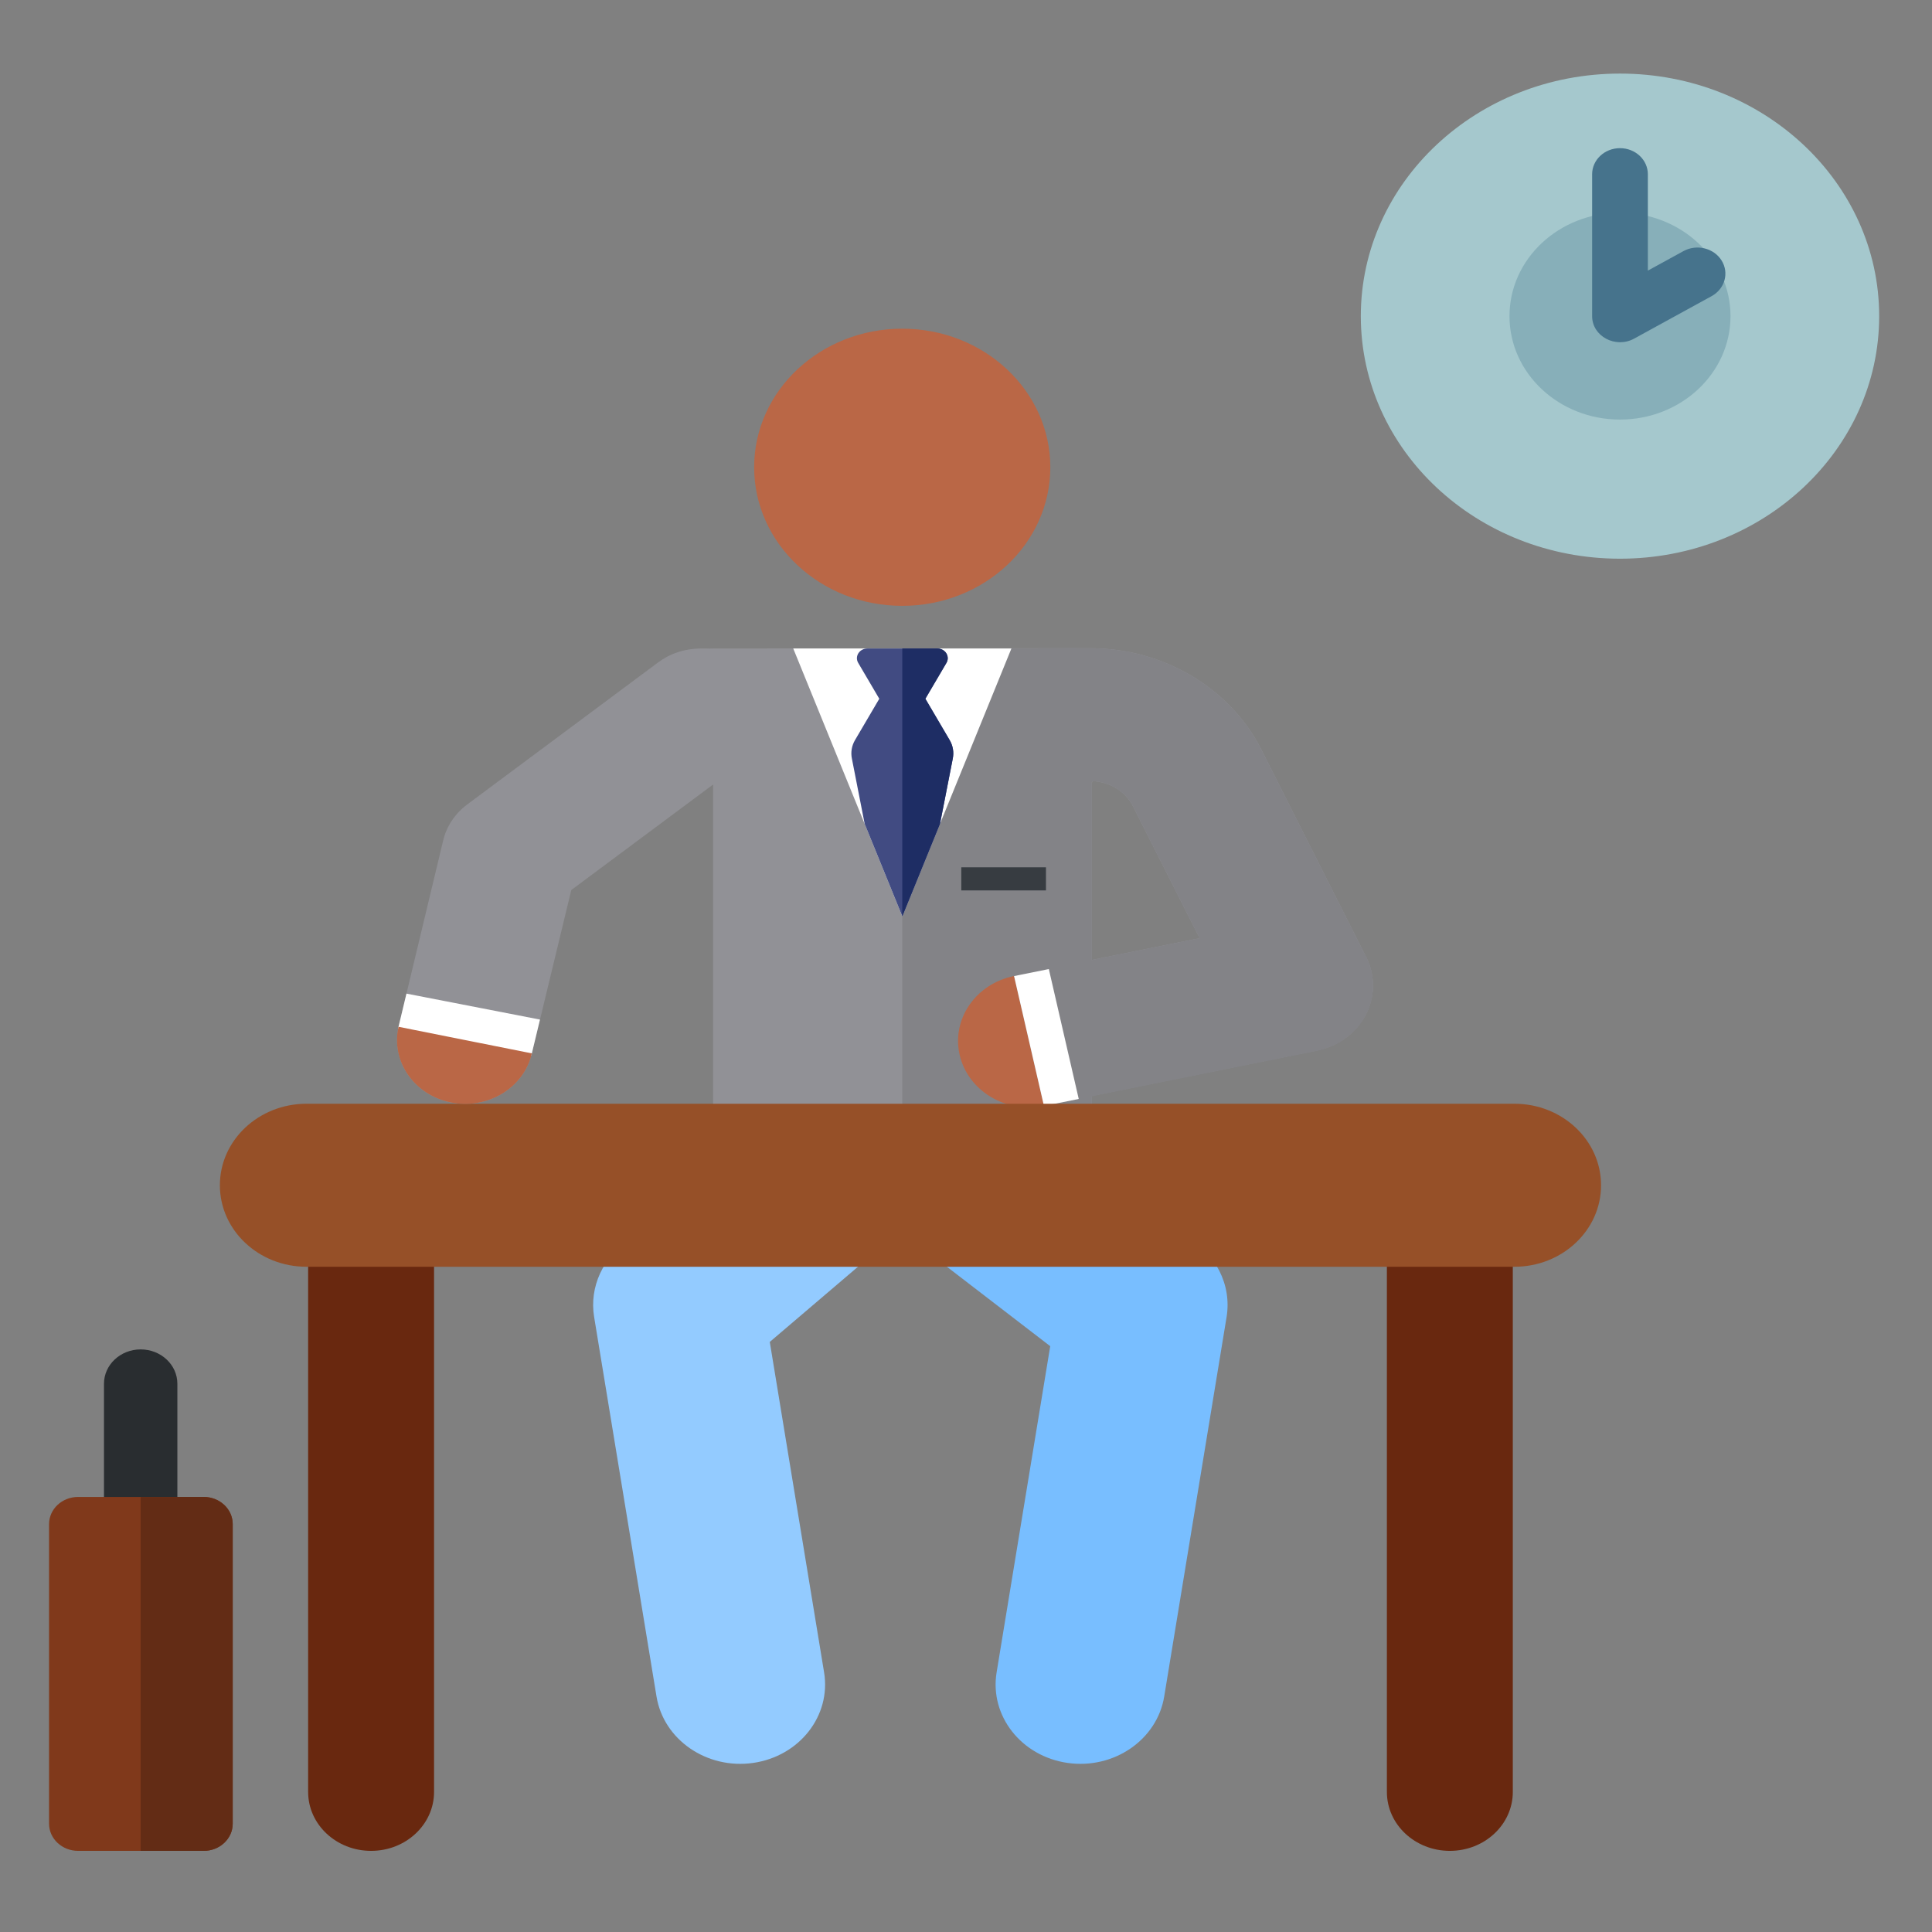 <?xml version="1.0" encoding="utf-8"?>
<!-- Generator: Adobe Illustrator 26.0.3, SVG Export Plug-In . SVG Version: 6.00 Build 0)  -->
<svg version="1.2" baseProfile="tiny" xmlns="http://www.w3.org/2000/svg" xmlns:xlink="http://www.w3.org/1999/xlink" x="0px"
	 y="0px" viewBox="0 0 1024 1024" overflow="visible" xml:space="preserve">
<rect x="0" y="0" width="1024" height="1024" fill="#808080" stroke="none"/>
<g id="Слой_1" display="none">
	<ellipse display="inline" fill="#D0E6EF" cx="540.05" cy="522.6" rx="463.92" ry="480.7"/>
	<ellipse display="inline" fill="#F4F4F4" cx="476.77" cy="533.83" rx="223.96" ry="232.06"/>
	<g display="inline">
		<ellipse fill="#FE947C" cx="576.8" cy="533.83" rx="39.99" ry="41.44"/>
		<ellipse fill="#FE947C" cx="376.75" cy="533.83" rx="39.99" ry="41.44"/>
		<ellipse fill="#FE947C" cx="476.77" cy="637.47" rx="39.99" ry="41.44"/>
		<ellipse fill="#FE947C" cx="476.77" cy="430.19" rx="39.99" ry="41.44"/>
	</g>
	<path display="inline" fill="#F25353" d="M69.02,694.85l259.84-95.02c-41.16-120.86,20.02-253.41,136.66-296.07l-91.7-269.24
		c-3.79-11.11-15.74-16.71-26.31-12.35C95.92,125.9-36.75,413.33,43.23,681.38C46.59,692.64,58.3,698.77,69.02,694.85z"/>
	<path display="inline" d="M162.73,858.95c-7.79-8.11-20.45-8.15-28.28-0.08c-7.83,8.07-7.87,21.19-0.08,29.3l0.36,0.37
		c3.91,4.07,9.04,6.11,14.18,6.11c5.1,0,10.2-2.01,14.1-6.03c7.83-8.07,7.87-21.19,0.08-29.3L162.73,858.95z"/>
	<path display="inline" d="M576.8,471.67c-33.08,0-59.99,27.88-59.99,62.16s26.91,62.16,59.99,62.16
		c33.08,0,59.99-27.88,59.99-62.16S609.88,471.67,576.8,471.67z M576.8,554.55c-11.03,0-20-9.3-20-20.72s8.97-20.72,20-20.72
		s20,9.3,20,20.72S587.82,554.55,576.8,554.55z"/>
	<path display="inline" d="M436.74,533.83c0-34.28-26.91-62.16-59.99-62.16s-59.99,27.88-59.99,62.16s26.91,62.16,59.99,62.16
		S436.74,568.1,436.74,533.83z M376.75,554.55c-11.03,0-20-9.3-20-20.72s8.97-20.72,20-20.72c11.03,0,20,9.3,20,20.72
		S387.78,554.55,376.75,554.55z"/>
	<path display="inline" d="M476.77,575.31c-33.08,0-59.99,27.88-59.99,62.16c0,34.28,26.91,62.16,59.99,62.16
		s59.99-27.88,59.99-62.16C536.76,603.2,509.85,575.31,476.77,575.31z M476.77,658.19c-11.03,0-20-9.3-20-20.72
		c0-11.42,8.97-20.72,20-20.72c11.03,0,20,9.3,20,20.72C496.77,648.9,487.8,658.19,476.77,658.19z"/>
	<path display="inline" d="M476.77,492.35c33.08,0,59.99-27.88,59.99-62.16s-26.91-62.16-59.99-62.16s-59.99,27.88-59.99,62.16
		S443.7,492.35,476.77,492.35z M476.77,409.47c11.03,0,20,9.3,20,20.72c0,11.42-8.97,20.72-20,20.72s-20-9.3-20-20.72
		C456.78,418.76,465.75,409.47,476.77,409.47z"/>
	<path display="inline" d="M52.99,281.21C-5.8,408.57-16.05,552.86,24.12,687.5c3.21,10.74,10.6,19.79,20.28,24.84
		c9.81,5.11,20.92,5.84,31.27,2.05l15.12-5.53c45.17,117.26,129.99,211.34,240.46,266.09c100.82,49.97,216,62.25,324.33,34.59
		c106.84-27.28,202.28-91.91,268.72-181.98c4.26-5.77,5.14-13.12,2.97-19.5c-1.25-3.67-3.51-7.01-6.71-9.55
		c-8.77-6.95-21.32-5.21-28.03,3.88c-126.7,171.75-355.5,228.6-544.02,135.17c-100.85-49.98-178.39-135.68-219.98-242.51
		l188.9-69.08c51.29,118.82,183.31,179.06,303.81,134.99c126.85-46.39,193.63-191.06,148.86-322.5
		C727.58,313.61,599.46,244.93,478,278.13L411.33,82.4C517.7,48.9,630.75,57.66,731.6,107.64
		c189.18,93.75,289.92,314.63,239.54,525.18c-2.66,11.11,3.88,22.34,14.6,25.1c10.72,2.75,21.56-4.02,24.22-15.13
		c22.69-94.84,17.69-195.22-13.7-287.38c-5.13-15.07-10.98-29.94-17.52-44.51C931.58,205.81,849.94,120.34,748.86,70.25
		C638.38,15.5,514.46,6.13,398.02,43.29l-5.33-15.66C389.03,16.9,381.51,8.41,371.51,3.7c-9.87-4.65-21.31-4.93-31.39-0.77
		C213.75,55.02,111.78,153.85,52.99,281.21z M732.4,452.27c37.43,109.89-18.4,230.85-124.46,269.63
		c-106.06,38.78-222.79-19.07-260.22-128.96s18.4-230.85,124.46-269.63S694.97,342.37,732.4,452.27z M440.28,291.91l0.02,0
		c-108.65,50.34-166.54,175.77-136.17,295.01l-0.02-0.02l-241.75,88.4l-0.03-0.05C-14.13,419,114.38,140.59,354.96,41.42
		L440.28,291.91L440.28,291.91z"/>
	<path display="inline" d="M139.45,442.66c2.04,0.68,4.11,1.01,6.15,1.01c8.44,0,16.29-5.58,19.03-14.36l0.59-1.86
		c3.45-10.87-2.26-22.58-12.75-26.15c-10.5-3.57-21.79,2.34-25.24,13.21l-0.65,2.06C123.18,427.46,128.94,439.14,139.45,442.66z"/>
	<path display="inline" d="M135.89,609.19c10.91-1.74,18.4-12.33,16.71-23.64l-0.27-1.89c-1.6-11.32-11.76-19.16-22.69-17.5
		c-10.93,1.66-18.49,12.18-16.89,23.51l0.32,2.2c1.52,10.24,10.04,17.56,19.74,17.56C133.83,609.43,134.86,609.35,135.89,609.19z"/>
	<path display="inline" d="M209.47,730.74l-1.07-1.57c-6.35-9.36-18.83-11.61-27.86-5.03c-9.03,6.58-11.21,19.51-4.86,28.87
		l1.24,1.81c3.9,5.66,10.05,8.68,16.29,8.68c4.02,0,8.08-1.25,11.6-3.86C213.8,752.99,215.89,740.05,209.47,730.74z"/>
	<path display="inline" d="M228.9,301.54c5.17,0,10.33-2.06,14.24-6.17l1.32-1.38c7.8-8.1,7.79-21.22-0.03-29.3
		c-7.82-8.09-20.48-8.07-28.28,0.03l-1.49,1.56c-7.75,8.15-7.66,21.27,0.21,29.3C218.76,299.55,223.83,301.54,228.9,301.54z"/>
	<path display="inline" d="M624.28,881.19c2.84,0,5.72-0.63,8.46-1.96l1.94-0.95c9.97-4.92,14.2-17.29,9.45-27.62
		c-4.75-10.33-16.68-14.71-26.65-9.79l-1.68,0.82c-10,4.85-14.32,17.18-9.64,27.55C609.55,876.77,616.75,881.19,624.28,881.19z"/>
	<path display="inline" d="M468.7,914.99c0.14,0,0.28,0,0.42,0c10.85,0,19.76-9,19.98-20.29c0.23-11.44-8.54-20.91-19.58-21.14
		l-1.84-0.05c-11.01-0.36-20.24,8.69-20.55,20.13c-0.31,11.44,8.39,20.97,19.43,21.29L468.7,914.99z"/>
	<path display="inline" d="M364.82,213.1c2.13,0,4.29-0.35,6.42-1.1l1.81-0.63c10.48-3.62,16.13-15.36,12.64-26.21
		c-3.5-10.86-14.83-16.71-25.3-13.09l-1.99,0.69c-10.46,3.67-16.06,15.44-12.52,26.27C348.71,207.65,356.48,213.1,364.82,213.1z"/>
	<path display="inline" d="M304.44,870.76c2.99,1.64,6.19,2.42,9.36,2.42c7.16,0,14.09-4,17.68-11.01
		c5.18-10.11,1.47-22.65-8.29-28.01l-1.67-0.92c-9.73-5.42-21.85-1.64-27.08,8.44c-5.23,10.08-1.58,22.64,8.15,28.06L304.44,870.76z
		"/>
	<path display="inline" d="M817.71,627.03c9.31,0,17.65-6.77,19.57-16.59l0.41-2.12c2.15-11.22-4.88-22.13-15.71-24.36
		c-10.83-2.23-21.36,5.06-23.51,16.28l-0.38,1.93c-2.2,11.21,4.78,22.15,15.61,24.44C815.04,626.89,816.38,627.03,817.71,627.03z"/>
	<path display="inline" d="M749.99,777.8c5.9,0,11.75-2.7,15.7-7.87l1.33-1.76c6.78-9.03,5.21-22.05-3.52-29.08
		c-8.72-7.02-21.28-5.39-28.06,3.64l-1.13,1.49c-6.85,8.98-5.38,22.01,3.28,29.1C741.27,776.34,745.64,777.8,749.99,777.8z"/>
	<path display="inline" d="M844.72,341.68c3.54,7.16,10.55,11.27,17.81,11.27c3.07,0,6.19-0.74,9.11-2.29
		c9.83-5.22,13.71-17.71,8.67-27.89l-0.08-0.17c-4.94-10.24-16.95-14.38-26.83-9.27c-9.88,5.12-13.88,17.56-8.94,27.8L844.72,341.68
		z"/>
	<path display="inline" d="M597.89,82.56c-10.64-3.07-21.66,3.4-24.62,14.43c-2.95,11.03,3.28,22.45,13.92,25.51
		c85.98,24.72,163.26,79.1,217.61,153.11c3.94,5.36,9.9,8.17,15.93,8.17c4.22,0,8.48-1.38,12.09-4.23
		c8.79-6.93,10.49-19.93,3.8-29.04C777.02,169.33,692.23,109.69,597.89,82.56z"/>
</g>
<g id="Слой_2" display="none">
	<g display="inline">
		<g>
			<g>
				<g>
					<g>
						<g>
							<path fill="#FFA91A" d="M511.84,153.86l-395.25,318.7l0.22,505.42c0.01,23.52,19.25,42.58,42.98,42.57l704.86-0.31
								c23.73-0.01,42.96-19.09,42.95-42.61l-0.22-505.42L511.84,153.86z"/>
						</g>
					</g>
					<g>
						<g>
							<path fill="#FFC91D" d="M142.52,810.3c-4.74,0-8.59-3.81-8.6-8.51l-0.12-281.1c0-4.7,3.85-8.52,8.59-8.52
								c4.74,0,8.59,3.81,8.6,8.51l0.12,281.1C151.11,806.48,147.26,810.3,142.52,810.3z M142.38,495.13c-4.74,0-8.59-3.81-8.6-8.51
								l0-1.9c0-4.7,3.85-8.52,8.59-8.52c4.74,0,8.59,3.81,8.6,8.51l0,1.9C150.97,491.31,147.12,495.12,142.38,495.13z"/>
						</g>
					</g>
					<g>
						<g>
							<path fill="#F79219" d="M864.39,437.62l0.22,497.44c0.01,23.52-19.22,42.6-42.95,42.61l-704.85,0.31
								c0.01,23.52,19.25,42.58,42.98,42.57l704.86-0.31c23.73-0.01,42.96-19.09,42.95-42.61l-0.22-505.42L864.39,437.62z"/>
						</g>
					</g>
					<g>
						<g>
							<path fill="#EF7816" d="M885.88,454.91l0.22,501.43c0.01,23.52-19.22,42.6-42.95,42.61l-704.85,0.31
								c-6.3,0-12.27-1.37-17.66-3.78c6.75,14.78,21.72,25.08,39.15,25.07l704.86-0.31c23.73-0.01,42.96-19.09,42.95-42.61
								l-0.22-505.42L885.88,454.91z"/>
						</g>
					</g>
					<g>
						<g>
							<path fill="#893ADD" d="M1001.31,378.66L553.59,18.3c-24.34-19.6-59.22-19.58-83.54,0.04L20.82,380.56
								c-28.38,22.88-32.67,64.22-9.59,92.35c23.07,28.13,64.8,32.39,93.16,9.5l407.48-328.56l407.77,328.2
								c35.11,25.41,77.06,14.68,97.62-15.7C1036.26,438.3,1027.77,399.95,1001.31,378.66L1001.31,378.66z"/>
						</g>
					</g>
					<g>
						<g>
							<path fill="#6C2BC1" d="M1017.25,426.08c-20.56,30.37-62.52,41.1-97.62,15.7l-407.77-328.2L104.38,442.14
								c-28.36,22.88-70.09,18.63-93.16-9.5c-5.34-6.51-9.15-13.74-11.61-21.28c-6.62,20.43-3.06,43.66,11.62,61.55
								c23.07,28.13,64.8,32.39,93.16,9.5l407.48-328.56l407.77,328.2c35.11,25.4,77.06,14.68,97.62-15.7
								c11.13-16.44,12.76-36.39,6.94-54.39C1022.54,416.86,1020.28,421.61,1017.25,426.08L1017.25,426.08z"/>
						</g>
					</g>
				</g>
			</g>
		</g>
		<g>
			<g>
				<g>
					<g>
						<path fill="#F2AD97" d="M767.22,1020.28l-50.84,0.02l-0.12-281.16l50.84-0.02L767.22,1020.28z"/>
					</g>
				</g>
				<g>
					<g>
						<path fill="#E59076" d="M716.37,999.01l50.84-0.02l0.01,21.3l-50.84,0.02L716.37,999.01z"/>
					</g>
				</g>
				<g>
					<g>
						<path fill="#F2AD97" d="M308.07,1020.48l-50.84,0.02l-0.12-281.16l50.84-0.02L308.07,1020.48z"/>
					</g>
				</g>
				<g>
					<g>
						<path fill="#E59076" d="M257.22,999.21l50.84-0.02l0.01,21.3l-50.84,0.02L257.22,999.21z"/>
					</g>
				</g>
				<g>
					<g>
						<path fill="#FFD2C0" d="M209.93,685.54l604.3-0.27c4.75,0,8.59,3.81,8.6,8.51l0.02,36.79c0,4.71-3.84,8.52-8.59,8.52
							l-604.3,0.27c-4.75,0-8.59-3.81-8.6-8.51l-0.02-36.79C201.34,689.36,205.18,685.54,209.93,685.54z"/>
					</g>
				</g>
				<g>
					<g>
						<path fill="#FCC4AE" d="M814.22,685.28l0.02,36.79c0,4.71-3.84,8.52-8.59,8.52l-604.3,0.27c0,4.71,3.85,8.52,8.6,8.51
							l604.3-0.27c4.75,0,8.59-3.82,8.59-8.52l-0.02-36.79C822.82,689.08,818.97,685.27,814.22,685.28z"/>
					</g>
				</g>
				<g>
					<g>
						<g>
							<path fill="#58595B" d="M451.04,647.42l-0.07-159.63c-0.01-11.76,9.61-21.3,21.47-21.31l242.9-0.11
								c11.86-0.01,21.49,9.53,21.49,21.29l0.07,159.63L451.04,647.42z"/>
						</g>
					</g>
					<g>
						<g>
							<path fill="#F1F2F2" d="M472.2,647.41l-0.07-150.28c0-4.71,3.84-8.52,8.59-8.52l226.38-0.1c4.75,0,8.59,3.81,8.6,8.51
								l0.07,150.28L472.2,647.41z"/>
						</g>
					</g>
					<g>
						<g>
							<path fill="#E6E7E8" d="M707.1,488.51l0.06,141.76c0,4.71-3.84,8.52-8.59,8.52l-226.38,0.1l0,8.52l243.57-0.11l-0.07-150.28
								C715.7,492.32,711.85,488.51,707.1,488.51z"/>
						</g>
					</g>
					<g>
						<g>
							<path fill="#939598" d="M767.05,647.28l0.01,16.73c0.01,11.76-9.61,21.3-21.47,21.31l-303.18,0.13
								c-11.86,0.01-21.49-9.53-21.49-21.29l-0.01-16.73L767.05,647.28z"/>
						</g>
					</g>
					<g>
						<g>
							<path fill="#808285" d="M758.46,647.28l0,8.21c0.01,11.76-9.61,21.3-21.47,21.3l-303.18,0.13c-3.71,0-7.15-1.01-10.21-2.66
								c3.64,6.63,10.65,11.18,18.8,11.17l303.18-0.13c11.86-0.01,21.48-9.55,21.47-21.31l-0.01-16.73L758.46,647.28z"/>
						</g>
					</g>
				</g>
			</g>
			<g>
				<g>
					<path fill="#5E9CF7" d="M257.08,685.52l40.85-0.02l-0.05-119.17c0-4.71-3.85-8.52-8.6-8.51l-23.66,0.01
						c-4.75,0-8.59,3.82-8.59,8.52L257.08,685.52z"/>
				</g>
			</g>
			<g>
				<g>
					<path fill="#478CF7" d="M289.28,557.82l0.05,110.65c0,4.71-3.84,8.52-8.59,8.52L257.08,677l0,8.52l40.85-0.02l-0.05-119.17
						C297.87,561.63,294.02,557.82,289.28,557.82z"/>
				</g>
			</g>
			<g>
				<g>
					<path fill="#648940" d="M345.04,685.48l-47.11,0.02l-0.07-163.76c0-4.71,3.84-8.52,8.59-8.52l29.93-0.01
						c4.75,0,8.59,3.81,8.6,8.51L345.04,685.48z"/>
				</g>
			</g>
			<g>
				<g>
					<path fill="#5A7A39" d="M336.37,513.21l0.07,155.24c0,4.71-3.84,8.52-8.59,8.52l-29.93,0.01l0,8.52l47.11-0.02l-0.07-163.76
						C344.97,517.02,341.12,513.2,336.37,513.21z"/>
				</g>
			</g>
			<g>
				<g>
					<path fill="#E63950" d="M345.04,685.48l50.33-0.02L395.3,540.8c0-4.71-3.85-8.52-8.6-8.51l-33.14,0.01
						c-4.75,0-8.59,3.82-8.59,8.52L345.04,685.48z"/>
				</g>
			</g>
			<g>
				<g>
					<path fill="#D10028" d="M386.7,532.29l0.06,136.14c0,4.71-3.84,8.52-8.59,8.52l-33.14,0.01l0,8.52l50.33-0.02L395.3,540.8
						C395.3,536.1,391.45,532.29,386.7,532.29z"/>
				</g>
			</g>
		</g>
	</g>
</g>
<g id="Слой_3" display="none">
	<path display="inline" fill="#E7C712" d="M1000.53,736.04c0.16-2.39,0.13-4.83-0.14-7.26L989.31,627.9
		c-2.05-18.67-9.2-36.23-20.55-50.45L851.95,431.08l-74.92-104.11c-38.02-52.83-83.49-98.96-134.79-136.76l-7.89-5.81
		c-69.43-51.16-155.35-70.27-238.68-53.07c0,0-7.8,2.53-15.98,7.11L50.48,308.23l0.06,0.05c-12.47,6.68-21.16,19.94-22.37,35.29
		c-3.19,40.59,10.22,80.46,36.73,109.26l91.56,99.44c39.64-0.51,78.36,12.01,110.92,35.88l379.35,278.05l146.55,41.87
		c20.7,5.92,42.78,3.67,62.25-6.34l112.44-58.28c15.58-8.07,26.06-24.37,27.5-42.79l5.08-64.65L1000.53,736.04z"/>
	<path display="inline" fill="#FFD613" d="M1000.39,728.78L989.31,627.9c-2.05-18.67-9.2-36.23-20.55-50.45L851.95,431.08
		c-2.14,10.44-5.2,20.54-9.06,30.22l117,277.01c0,0-98.45,59.36-106.23,63.36c-7.73,3.99-292.58-195.1-295.23-196.95
		c-12.59,0.74-25.21,1.02-37.85,0.82l-0.8-0.01l134.22,168.2l141.15,57.05c22.92,9.26,48.48,8.02,70.74-3.41l113.83-58.52
		C993.89,761.56,1002.22,745.42,1000.39,728.78z"/>
	<path display="inline" fill="#EF9910" d="M250.38,506.61l-106.8,55.12l14.07-137.29L250.38,506.61z"/>
	<path display="inline" fill="#23292E" d="M712.08,844.83l-82.83-73.39c-10.23-35.76-29.38-68.33-52.63-85.39
		c-37.69-27.67-71.86-4.13-76.32,52.56c-4.46,56.69,22.49,125.07,60.18,152.74c17.87,13.11,34.93,14.7,48.43,6.73L712.08,844.83z"/>
	<path display="inline" fill="#B2760C" d="M248.23,498.82l276.63,195.33c0,0-14.35,46.16-15.72,46.77
		c-1.37,0.61-267.25-200.99-267.25-200.99l-21.53-12.42l2.72-34.66L248.23,498.82z"/>
	<path display="inline" fill="#EF9910" d="M1000.53,736.04c-0.9,13.92-8.72,26.58-20.81,32.8L865.9,827.35
		c-22.11,11.36-47.97,12.62-70.74,3.41l-141.15-57.04l-67.11-84.1l-67.11-84.09l-72.72-104.5c-39.15-56.26-86.65-105.23-140.62-145
		c-61.79-45.53-138.22-64.29-213.36-57.17c-39.91,3.78-64.43,11.88-65.32,54.29c-0.78,36.98,13.09,73.55,37.15,99.67l91.56,99.44
		c39.64-0.51,78.35,12.01,110.91,35.88l379.36,278.06l146.55,41.87c20.7,5.92,42.78,3.67,62.25-6.34l112.44-58.28
		c15.58-8.07,26.06-24.37,27.5-42.79l5.08-64.65L1000.53,736.04z"/>
	<path display="inline" fill="#2E373D" d="M636.81,838.78c-4.46,56.68-38.63,80.22-76.33,52.56
		c-37.69-27.67-64.64-96.04-60.18-152.74c4.46-56.69,38.62-80.22,76.32-52.56C614.31,713.7,641.26,782.09,636.81,838.78z"/>
	<path display="inline" fill="#CECECE" d="M602.11,813.31c-2.19,27.87-18.99,39.44-37.52,25.84c-18.53-13.6-31.78-47.22-29.59-75.1
		c2.19-27.87,18.99-39.44,37.52-25.84C591.05,751.82,604.3,785.44,602.11,813.31z"/>
	<path display="inline" fill="#627681" d="M586.75,802.04c-1.19,15.12-10.3,21.4-20.35,14.02c-10.05-7.38-17.24-25.61-16.05-40.73
		s10.3-21.4,20.35-14.02C580.75,768.69,587.94,786.93,586.75,802.04z"/>
	<path display="inline" fill="#2E373D" d="M175.1,500.56c-4.46,56.69-38.62,80.22-76.32,52.56
		c-37.69-27.66-64.64-96.04-60.18-152.74c4.46-56.68,38.62-80.22,76.32-52.56C152.61,375.49,179.55,443.86,175.1,500.56z"/>
	<path display="inline" fill="#CECECE" d="M140.41,475.1c-2.19,27.87-18.99,39.44-37.52,25.84c-18.53-13.6-31.78-47.23-29.59-75.1
		c2.19-27.87,18.99-39.44,37.52-25.84S142.6,447.22,140.41,475.1z"/>
	<path display="inline" fill="#627681" d="M125.05,463.82c-1.19,15.12-10.3,21.4-20.35,14.02s-17.24-25.62-16.05-40.74
		C89.84,422,98.95,415.72,109,423.1S126.24,448.71,125.05,463.82z"/>
	<path display="inline" fill="#304E75" d="M765.97,547.44c34.81-17.95,61.96-48.8,76.9-86.19l-97.58-141.4L458.71,467.66
		l99.65,137.01C630.14,600.46,700.72,581.1,765.97,547.44z"/>
	<path display="inline" fill="#243B58" d="M489.94,594.66l-73.19-102.19c-33.64-46.96-76.59-85.3-125.82-112.28L188.96,324.3
		c10.13,39.18,27.98,75.49,52.35,106.49c12.16,15.47,26.22,29.1,41.8,40.52l95.68,70.13C412.52,566.15,450.16,584.18,489.94,594.66z
		"/>
	<path display="inline" fill="#59718B" d="M697.78,374.47c33.73,24.72,71.37,42.75,111.15,53.23l-73.19-102.19
		c-0.13-0.18-0.27-0.35-0.39-0.53l-61.68,31.82L697.78,374.47z"/>
	<path display="inline" fill="#23292E" d="M241.89,539.93l-57.43-4.51l6.2-78.84l57.57,42.25l-25.14-5.98l-2.72,34.66L241.89,539.93
		z"/>
	<path display="inline" fill="#FFFFFF" d="M853.66,801.67L717.28,778.7l76.41,38.33L853.66,801.67z"/>
	<path display="inline" fill="#FFFFFF" d="M978.56,623.04l7.2,91.43l-25.87,23.84L978.56,623.04z"/>
	<path display="inline" fill="#23292E" d="M369.37,17.73l-9.31,4.8l-3.21,40.81L54.45,219.32l-19.1-29.29l-9.3,4.8l-4.43,56.32
		l37.88,27.8l10.26-5.29l0.67-8.51l316.53-163.3l6.55,4.8l10.25-5.29l2.16-27.52L369.37,17.73z"/>
	<path display="inline" fill="#2E373D" d="M35.36,190.03l-9.3,4.8l-4.43,56.32l37.88,27.8l10.26-5.29l2.16-27.52L35.36,190.03z"/>
	<path display="inline" fill="#23292E" d="M136.88,248.94l2.03-25.84l-27.8,14.34l-2.03,25.83l11.79,8.65l26.52-0.77l8.94-4.61
		L136.88,248.94z"/>
	<path display="inline" fill="#2E373D" d="M130.83,227.04l8.08-3.94l-2.03,25.84l19.45,17.61l-8.94,4.61l-18.62-18.04L130.83,227.04
		z"/>
	<path display="inline" fill="#23292E" d="M345.78,141.6l2.03-25.84l-27.8,14.34l-2.03,25.83l11.79,8.65l26.52-0.77l8.94-4.61
		L345.78,141.6z"/>
	<path display="inline" fill="#2E373D" d="M339.73,119.7l8.09-3.94l-2.03,25.84l19.45,17.61l-8.94,4.61l-18.62-18.04L339.73,119.7z"
		/>
	<path display="inline" fill="#525E65" d="M369.37,17.73l-9.31,4.8l35.63,56.6l-0.95,12.02L71,258.13l0.94-12l-36.58-56.1l-9.3,4.8
		l35.62,56.6l-2.16,27.52l10.26-5.29l0.67-8.55L394.2,98.13l-0.67,8.52l10.25-5.29l2.16-27.52L369.37,17.73z"/>
	<path display="inline" fill="#2E373D" d="M394.75,91.15l-37.89-27.81l3.21-40.81l35.63,56.6L394.75,91.15z"/>
</g>
<g id="Слой_4" display="none">
	<g display="inline">
		<g>
			<g>
				<path fill="#F29F5C" d="M700.16,768.64l116.47-154.55l-39.27-31.49l0.04-0.01l-34.61-102.68
					c-3.69-10.95-10.52-20.92-19.57-28.59l-117.29-99.34c-14.42-12.21-33.04-17.38-49.97-13.86L363.54,378.1
					c-14.21,2.95-20.76,18.38-13.75,32.37l2.09,4.16c4.01,8.01,9.04,15.34,14.76,21.96l-17.12-2.21l-34.26-4.42l-96.55-13.45
					c-17.34-2.24-31.47,9.88-31.57,27.08l-0.05,11.24c-0.12,22.07,17.83,42.28,40.12,45.16l-0.23,42.36
					c-0.08,13.78,6.88,26.86,17.57,35.43c6.42,5.15,14.19,8.67,22.55,9.73l-0.26,42.34c-0.08,13.82,6.91,26.88,17.59,35.45
					c6.42,5.15,14.17,8.69,22.53,9.75l2.72,20.14c-0.13,22.09,17.84,42.32,40.13,45.2l27.5,3.53l220.38,40.46l0.26,0.03l51.6,51.39
					L700.16,768.64z"/>
				<path fill="#D37D42" d="M620.16,736.82l-0.26-0.03l-220.38-40.46l-27.5-3.53c-22.28-2.88-40.26-23.11-40.13-45.2l-2.72-20.14
					c-8.36-1.06-16.11-4.6-22.53-9.75c-10.68-8.57-17.67-21.63-17.59-35.45l0.26-42.34c-8.36-1.06-16.13-4.58-22.55-9.73
					c-10.68-8.57-17.65-21.65-17.57-35.43l0.23-42.36c-19.08-2.47-34.95-17.65-39.05-35.81c-13.31,1.91-23.14,12.68-23.23,27.01
					l-0.05,11.24c-0.12,22.07,17.83,42.28,40.12,45.16l-0.23,42.36c-0.08,13.78,6.88,26.86,17.57,35.43
					c6.42,5.15,14.19,8.67,22.55,9.73l-0.26,42.34c-0.08,13.82,6.91,26.88,17.59,35.45c6.42,5.15,14.17,8.69,22.53,9.75l2.72,20.14
					c-0.13,22.09,17.84,42.32,40.13,45.2l27.5,3.53l220.38,40.46l0.26,0.03l51.6,51.39l35.14-46.63L620.16,736.82z"/>
			</g>
			<g>
				<path fill="#F9C295" d="M585.4,819.26l-16.8-123.19l-4.68-34.25l-3.36-24.5l-14.39-105.38l58.82-45.13
					c19.9-15.26,23.79-44.24,9.18-68.25l-98.73-162.19c-10.45-17.16-30.7-26.07-48.48-21.31L422.29,247l-66.27-74.55L202.5,290.22
					l-66.72,51.18l64.59,72.48l0.03,0.26l34.43,252.16l3.74,27.49c3.05,22.28,23.41,40.1,45.49,39.79l42.28-0.58
					c1.13,8.36,4.73,16.08,9.92,22.47c8.65,10.62,21.75,17.51,35.57,17.32l42.31-0.59c1.13,8.36,4.7,16.1,9.9,22.49
					c8.65,10.62,21.77,17.49,35.55,17.3l42.33-0.57c3.05,22.28,23.39,40.08,45.45,39.79l11.23-0.14
					C575.77,850.82,587.77,836.59,585.4,819.26z"/>
				<path fill="#E59F6A" d="M585.4,819.26l-5.12-37.52c-1.17,15.04-12.84,26.45-28.66,26.66l-11.92,0.15
					c-23.41,0.31-45-18.59-48.24-42.24l-44.93,0.6c-14.62,0.21-28.55-7.09-37.73-18.36c-5.52-6.78-9.31-15-10.51-23.87l-44.91,0.63
					c-14.66,0.2-28.57-7.11-37.75-18.39c-5.52-6.78-9.34-14.98-10.53-23.85l-44.89,0.61c-8.46,0.12-16.67-2.3-23.88-6.52l2.26,16.63
					c3.05,22.28,23.41,40.1,45.49,39.79l42.28-0.58c1.13,8.36,4.73,16.08,9.92,22.47c8.65,10.62,21.75,17.51,35.57,17.32l42.31-0.59
					c1.13,8.36,4.7,16.1,9.9,22.49c8.65,10.62,21.77,17.49,35.55,17.3l42.33-0.57c3.05,22.28,23.39,40.08,45.45,39.79l11.23-0.14
					C575.77,850.82,587.77,836.59,585.4,819.26z"/>
			</g>
			<g>
				<g>
					<path fill="#F29F5C" d="M204.09,417.31l-17.97,1.4c-19.57,1.53-32.22,18.9-28.25,38.81l0,0c3.97,19.9,23.05,34.8,42.62,33.27
						l17.97-1.4c19.57-1.53,32.22-18.9,28.25-38.81l0,0C242.74,430.68,223.66,415.78,204.09,417.31z"/>
					<path fill="#F29F5C" d="M234.34,488.15l-33.84,2.64c-19.57,1.53-32.22,18.9-28.25,38.81l0,0c3.97,19.9,23.05,34.8,42.62,33.27
						l33.84-2.64c19.57-1.53,32.22-18.9,28.25-38.81l0,0C272.99,501.52,253.91,486.62,234.34,488.15z"/>
					<path fill="#F29F5C" d="M260.99,559.27l-46.12,3.6c-19.57,1.53-32.22,18.9-28.25,38.81l0,0c3.97,19.9,23.05,34.8,42.62,33.27
						l46.12-3.6c19.57-1.53,32.22-18.9,28.25-38.81l0,0C299.65,572.64,280.57,557.74,260.99,559.27z"/>
					<path fill="#F29F5C" d="M278.05,631.14l-48.8,3.81c-19.57,1.53-32.22,18.9-28.25,38.81l0,0c3.97,19.9,23.05,34.8,42.62,33.27
						l48.8-3.81c19.57-1.53,32.22-18.9,28.25-38.81l0,0C316.7,644.51,297.62,629.62,278.05,631.14z"/>
				</g>
			</g>
			<path fill="#F29F5C" d="M777.39,582.59l-34.61-102.68c-3.69-10.95-10.52-20.92-19.57-28.59l-117.29-99.34
				c-14.42-12.21-33.04-17.38-49.97-13.86L363.54,378.1c-14.21,2.95-20.76,18.38-13.75,32.37l2.09,4.16
				c18.69,37.3,58.27,60.92,97.45,58.14l62.88-4.46c0,0-1.45,142.25,159.96,135.48"/>
			<path fill="#5C9CEE" d="M968.72,678.34L747.42,972l-93.12-74.67c-17.6-14.11-22.11-38.5-10.07-54.48l177.7-235.81
				c12.04-15.98,36.07-17.49,53.67-3.38L968.72,678.34z"/>
			<path fill="#3580D3" d="M681.93,866.84c-18.11-14.52-23.57-38.97-13.26-56.4l-24.43,32.42c-12.04,15.98-7.53,40.37,10.07,54.48
				L747.42,972l24.73-32.82L681.93,866.84z"/>
			<path fill="#ED5575" d="M318.11,29.24L24.96,251.22l74.89,92.94c14.15,17.57,38.56,22.02,54.5,9.94l235.4-178.25
				c15.95-12.08,17.4-36.11,3.25-53.67L318.11,29.24z"/>
			<path fill="#CC3A60" d="M131.49,316.4l-72.99-90.58l-33.55,25.4l74.89,92.94c14.15,17.57,38.56,22.02,54.5,9.94l24.87-18.83
				C162.65,338.48,143.78,331.66,131.49,316.4z"/>
			<g>
				
					<ellipse transform="matrix(0.706 -0.708 0.708 0.706 -401.79 773.209)" fill="#EBEEF2" cx="730.92" cy="870.81" rx="26.3" ry="29.77"/>
				
					<ellipse transform="matrix(0.706 -0.708 0.708 0.706 -151.818 166.727)" fill="#EBEEF2" cx="125.02" cy="266.32" rx="26.3" ry="29.77"/>
			</g>
		</g>
		<g>
			<path d="M334.91,663.3c-2.95-14.79-11.89-27.63-23.73-36.1c6.89-10.1,9.27-22.75,6.68-35.77c-2.69-13.5-10.39-25.78-21.68-34.59
				c-2.8-2.18-5.73-4.09-8.77-5.7c4.46-8.89,6.03-19.57,3.78-30.83c-3.7-18.54-16.81-33.99-33.23-41.64
				c3.97-8.78,5.04-18.87,2.98-29.2c-2.69-13.5-10.4-25.78-21.68-34.59c-9.15-7.15-19.77-11.31-30.54-12.08l-37.57-42.16
				L370.76,209.5l41.2,46.36c0.23,0.26,0.47,0.52,0.72,0.76c4.07,4.06,9.83,5.8,14.93,4.44l44.67-11.93
				c11.31-3.02,24.34,2.71,30.98,13.63l18.45,30.29c4.39,7.2,13.39,10.19,20.12,6.67c6.72-3.53,8.61-12.23,4.22-19.44l-18.44-30.29
				c-14.13-23.22-41.87-35.43-65.95-29.01l-35.77,9.55l-33.35-37.52l6.86-5.19c21.92-16.6,23.92-49.74,4.47-73.88l-74.89-92.94
				c-5.34-6.62-14.51-8.29-20.52-3.74c-6,4.55-6.55,13.59-1.22,20.2l74.89,92.94c4.27,5.3,6.41,11.7,6.03,18.02
				c-0.38,6.32-3.24,11.81-8.05,15.45L144.7,342.13c-9.93,7.52-25.17,4.73-33.99-6.2l-74.89-92.94c-5.34-6.61-14.51-8.29-20.52-3.74
				c-6,4.55-6.55,13.59-1.22,20.2l74.89,92.94c1.47,1.82,3.02,3.54,4.63,5.15c14.73,14.69,35.22,20.72,53.1,16.57l28.1,31.54
				c-9.66,2.54-17.92,8.09-23.76,16.11c-7.48,10.28-10.12,23.37-7.42,36.86c2.22,11.13,7.84,21.43,16.08,29.65
				c1.75,1.75,3.62,3.4,5.6,4.95c0.13,0.1,0.26,0.19,0.38,0.29c-0.09,0.11-0.18,0.22-0.26,0.34c-7.48,10.28-10.12,23.37-7.42,36.86
				c2.28,11.42,8.13,21.68,16.13,29.66c1.88,1.87,3.88,3.6,5.97,5.21c-7.36,9.89-10.54,23.11-7.72,37.21
				c2.28,11.42,8.13,21.68,16.13,29.66c1.87,1.87,3.87,3.59,5.95,5.19c-0.09,0.12-0.19,0.24-0.28,0.36
				c-7.48,10.28-10.12,23.37-7.42,36.86c2.22,11.13,7.84,21.43,16.07,29.64c1.75,1.75,3.62,3.4,5.6,4.95
				c11.29,8.81,24.81,13.09,38.08,12.06l48.8-3.81C322.71,715.57,340.47,691.16,334.91,663.3z M181.36,471.16
				c-4.81-3.76-8.1-9-9.25-14.76c-1.15-5.76-0.02-11.34,3.17-15.72c3.19-4.38,8.06-7.04,13.73-7.48l17.97-1.4
				c5.66-0.44,11.43,1.39,16.24,5.14c4.81,3.76,8.1,9,9.25,14.76c1.15,5.76,0.02,11.34-3.17,15.72c-3.19,4.38-8.06,7.04-13.72,7.48
				l-17.97,1.4C191.94,476.75,186.17,474.92,181.36,471.16z M186.49,528.49c-1.15-5.76-0.02-11.34,3.17-15.72
				c3.19-4.38,8.06-7.04,13.73-7.48l17.97-1.4c0,0,0,0,0,0l15.87-1.24c6.89-0.54,13.7,2.35,18.61,7.25
				c3.41,3.4,5.91,7.78,6.88,12.65c2.37,11.88-5.21,22.3-16.89,23.21l-33.84,2.64C200.3,549.3,188.86,540.37,186.49,528.49z
				 M200.87,600.57c-1.15-5.76-0.02-11.34,3.17-15.73c3.19-4.38,8.06-7.04,13.72-7.48c0,0,0,0,0.01,0l33.84-2.64l0,0l12.28-0.96
				c5.66-0.44,11.43,1.39,16.24,5.14c4.81,3.76,8.1,9,9.25,14.76c2.37,11.88-5.2,22.29-16.88,23.21l-46.14,3.6c0,0-0.01,0-0.01,0
				C214.67,621.37,203.24,612.45,200.87,600.57z M289.54,688.74l-48.8,3.81c-5.66,0.44-11.43-1.39-16.24-5.14
				c-4.82-3.76-8.1-9-9.25-14.76c-1.15-5.76-0.02-11.34,3.17-15.72c3.19-4.38,8.06-7.04,13.73-7.48l46.13-3.6c0.01,0,0.02,0,0.02,0
				l2.65-0.21c5.66-0.44,11.43,1.39,16.24,5.14c4.81,3.76,8.1,9,9.25,14.76C308.8,677.41,301.22,687.82,289.54,688.74z"/>
			<path d="M759.42,981.62c4.53-6.01,2.84-15.18-3.79-20.51l-93.12-74.67c-10.97-8.8-13.77-24.03-6.28-33.97l5.3-7.04l0,0l1.23-1.63
				l171.17-227.14c3.63-4.82,9.11-7.69,15.43-8.09c6.32-0.4,12.72,1.73,18.03,5.98l93.12,74.67c6.62,5.31,15.67,4.74,20.2-1.27
				c4.53-6.01,2.84-15.18-3.79-20.51l-93.12-74.67c-22.76-18.25-53.43-17.47-70.76,0.97l-23.48-18.83l-33.06-98.06
				c-4.68-13.89-13.23-26.38-24.72-36.13c-0.02-0.02-0.05-0.04-0.07-0.06l-21.35-18.09c-6.48-5.49-15.58-5.2-20.31,0.65
				c-4.73,5.85-3.31,15.03,3.18,20.54l21.41,18.14c6.7,5.67,11.68,12.96,14.42,21.06l34.27,101.67c0.89,3.36,2.91,6.52,5.82,8.85
				l27.27,21.87L685.26,762.88l-38.44,51.01l-39.27-39.12c-2.62-2.61-5.98-4.3-9.46-4.76l-5.12-0.94l-23.68-173.32
				c28.22,16.74,63.49,24.32,105.28,22.57c7.92-0.33,13.27-7.1,11.95-15.12c-1.32-8.02-8.81-14.25-16.72-13.92
				c-46.71,1.96-82.79-9.04-107.24-32.7c-35.67-34.42-35.8-85.85-35.8-86.32c0.04-4.33-1.89-8.68-5.24-11.88
				c-3.36-3.19-7.8-4.86-12.08-4.56l-62.88,4.46c-33.13,2.35-66.02-17.26-81.82-48.81l-2.09-4.16c-1.83-3.66-1.06-6.67-0.43-8.14
				c0.63-1.47,2.23-4.05,5.94-4.82l192.41-39.98c12.44-2.59,26.2,1.23,36.8,10.21l48.95,41.45c6.49,5.49,15.58,5.2,20.31-0.65
				c4.73-5.85,3.3-15.04-3.18-20.54l-48.95-41.45c-18.18-15.4-41.78-21.94-63.13-17.51l-192.41,39.98
				c-10.83,2.25-19.48,9.27-23.72,19.27c-4.24,10-3.61,21.85,1.73,32.52l2.09,4.16c6.15,12.28,14.17,23.24,23.55,32.6
				c23.92,23.86,56.64,37.2,89.54,34.87l46.91-3.32c2.81,20.6,11.48,55.6,37.75,85.04L571,819.45c0.62,4.5-0.54,8.76-3.26,11.99
				s-6.67,5.04-11.13,5.1l-11.22,0.15c-14.09,0.18-27.13-11.25-29.08-25.48c-0.11-0.8-0.3-1.57-0.52-2.33l-8.87-65.03
				c-1.09-8.02-8.43-14.44-16.38-14.34c-7.95,0.11-13.51,6.7-12.42,14.72l7.21,52.85l-27.72,0.38c-8.51,0.11-17.02-4.03-22.76-11.07
				c-3.43-4.22-5.62-9.19-6.33-14.38c-0.01-0.09-0.04-0.18-0.05-0.27l-8.24-60.42c-1.1-8.02-8.43-14.44-16.38-14.34
				c-7.95,0.11-13.51,6.7-12.42,14.72l6.3,46.18l-27.89,0.39c-8.52,0.11-17.04-4.04-22.77-11.09c-5.36-6.59-14.55-8.21-20.52-3.63
				c-5.97,4.58-6.47,13.64-1.11,20.22c1.45,1.78,2.98,3.47,4.58,5.07c11.91,11.88,27.85,18.69,43.8,18.48l29.82-0.42
				c2.33,5.71,5.56,11.14,9.58,16.08c12.2,14.99,30.27,23.78,48.36,23.53l29.86-0.41c9.5,23.12,32.93,39.95,57.9,39.64l11.24-0.15
				c12.15-0.17,22.93-5.1,30.33-13.89c7.41-8.79,10.56-20.39,8.88-32.64l-2.15-15.74l32.73,32.61
				c-13.03,20.21-8.42,48.75,10.55,67.67c1.62,1.61,3.34,3.16,5.16,4.62l93.12,74.67C745.84,988.2,754.88,987.64,759.42,981.62z"/>
			<path d="M759.1,842.56c-17.63-17.59-44.62-19.23-60.17-3.65c-15.54,15.58-13.84,42.57,3.79,60.16
				c17.63,17.59,44.62,19.23,60.16,3.65C778.43,887.13,776.73,860.15,759.1,842.56z M721.95,879.8c-5.61-5.6-6.15-14.18-1.21-19.14
				c4.94-4.96,13.53-4.43,19.14,1.16c5.61,5.6,6.15,14.18,1.21,19.14C736.14,885.92,727.56,885.4,721.95,879.8z"/>
			<path d="M156.99,298.23c15.54-15.58,13.84-42.56-3.79-60.16s-44.62-19.23-60.16-3.65s-13.84,42.56,3.79,60.16
				C114.46,312.17,141.45,313.8,156.99,298.23z M114.84,256.17c4.94-4.96,13.53-4.44,19.14,1.16c5.61,5.6,6.15,14.18,1.21,19.14
				c-4.94,4.96-13.53,4.44-19.14-1.16C110.44,269.72,109.9,261.13,114.84,256.17z"/>
		</g>
	</g>
</g>
<g id="Слой_5">
	<ellipse fill="#A5C8CD" cx="858.63" cy="167.56" rx="137.37" ry="128.56"/>
	<ellipse fill="#87AFB9" cx="858.63" cy="167.56" rx="58.57" ry="54.82"/>
	<path fill="#46738C" d="M843.86,167.55V92.36c0-7.64,6.61-13.83,14.77-13.83s14.77,6.19,14.77,13.83v51.07l18.85-10.33
		c7.04-3.86,16.09-1.65,20.22,4.94c4.12,6.59,1.76,15.06-5.28,18.92l-41.09,22.53C856.34,184.84,843.86,178.29,843.86,167.55z"/>
	<path fill="#292D30" d="M94.01,812.61H55.11v-79.19c0-10.05,8.71-18.21,19.45-18.21s19.45,8.15,19.45,18.21V812.61z"/>
	<path fill="#80391B" d="M107.94,981H41.4c-8.5,0-15.4-6.45-15.4-14.41V807.82c0-7.96,6.89-14.41,15.4-14.41h66.55
		c8.5,0,15.4,6.45,15.4,14.41v158.77C123.34,974.55,116.45,981,107.94,981z"/>
	<path fill="#632C15" d="M107.94,793.41H74.56V981h33.38c8.5,0,15.4-6.45,15.4-14.41V807.82
		C123.34,799.86,116.45,793.41,107.94,793.41z"/>
	<path fill="#919196" d="M724.11,507.29l-55.6-110.07c-16.46-32.59-51.99-53.65-90.51-53.65c-74.87,0.05,126.5-0.13-200.06,0.15l0,0
		c-3.37,0.38-16.42-2.08-29.09,7.35l-101.18,75.29c-6.56,4.88-11.1,11.75-12.85,19.42l-23.6,98.45
		c-4.16,18.26,8.29,36.22,27.81,40.11c19.53,3.89,38.71-7.78,42.86-26.02l20.9-86.58l75.16-55.92v241.03h200.59v-75.98l119.5-24.1
		C721.7,551.98,734.45,527.77,724.11,507.29z M578.52,508.82v-94.23h0.44v-0.59c9.19,0.34,17.57,5.48,21.52,13.3l35.34,69.96
		L578.52,508.82z"/>
	<ellipse fill="#BA6746" cx="478.2" cy="247.66" rx="78.49" ry="73.45"/>
	<path fill="#838387" d="M578.52,656.83v-75.98l119.5-24.1c23.68-4.77,36.43-28.98,26.09-49.46l-55.6-110.07
		c-16.46-32.59-51.99-53.65-90.51-53.65h-27.86v0.15h-71.9v313.11L578.52,656.83L578.52,656.83z M578.52,414.6h0.44v-0.59
		c9.19,0.34,17.57,5.48,21.52,13.3l35.34,69.96l-57.3,11.55V414.6L578.52,414.6L578.52,414.6z"/>
	<path fill="#FFFFFF" d="M420.43,343.71l57.82,141.99l57.82-141.99C517.01,343.71,451.25,343.71,420.43,343.71z"/>
	<path fill="#414B82" d="M503.34,392.27l-12.87-21.91l11.17-19.01c2.01-3.43-0.64-7.63-4.82-7.63h-37.13c-4.18,0-6.84,4.2-4.82,7.63
		l11.17,19.01l-12.87,21.91c-1.77,3.02-2.35,6.53-1.63,9.91l6.76,34.53l19.96,49.01l19.96-49.01l6.76-34.53
		C505.69,398.79,505.11,395.29,503.34,392.27z"/>
	<path fill="#1E2D64" d="M496.81,343.71c4.18,0,6.84,4.2,4.82,7.63l-11.17,19.01l12.87,21.91c1.77,3.02,2.35,6.53,1.63,9.91
		l-6.76,34.53l-19.96,49.01V343.71H496.81L496.81,343.71z"/>
	<rect x="509.5" y="459.69" fill="#373C41" width="44.88" height="12.25"/>
	<path fill="#838387" d="M508.63,559.14c-4.37-19.01,8.54-37.74,28.85-41.83l144.69-29.18c20.32-4.1,40.32,7.99,44.7,27
		c4.37,19.01-8.54,37.74-28.85,41.83l-144.69,29.18C532.94,590.25,512.99,578.07,508.63,559.14z"/>
	<path fill="#BA6746" d="M537.49,517.31c-20.31,4.09-33.23,22.82-28.85,41.83c4.36,18.93,24.3,31.11,44.7,27L537.49,517.31z"/>
	<polygon fill="#FFFFFF" points="571.75,582.46 553.32,586.18 537.47,517.34 555.9,513.62 	"/>
	<g>
		<path fill="#69280F" d="M768.45,981c-18.43,0-33.37-13.98-33.37-31.23V632.72c0-17.24,14.94-31.23,33.37-31.23
			s33.37,13.98,33.37,31.23v317.05C801.82,967.02,786.88,981,768.45,981z"/>
		<path fill="#69280F" d="M196.69,981c-18.43,0-33.37-13.98-33.37-31.23V632.72c0-17.24,14.94-31.23,33.37-31.23
			s33.37,13.98,33.37,31.23v317.05C230.05,967.02,215.12,981,196.69,981z"/>
	</g>
	<path fill="#93CBFF" d="M346.47,648.81l-12.71,8.22c-14.15,9.16-21.48,25.07-18.86,40.99l33.07,201.19
		c3.77,22.95,26.72,38.7,51.24,35.17c24.53-3.53,41.35-25,37.58-47.96L408,711.25l73.24-62.44H346.47L346.47,648.81z"/>
	<path fill="#78BEFF" d="M628.37,655.32l-11.9-6.51H472.49l84.15,64.69l-28.42,172.92c-3.77,22.96,13.05,44.43,37.58,47.96
		c24.53,3.53,47.47-12.22,51.25-35.17l33.07-201.18C652.91,680.96,644.29,664.03,628.37,655.32z"/>
	<path fill="#965028" d="M116.54,628.21c0,23.86,20.56,43.2,45.91,43.2h640.23c25.36,0,45.91-19.34,45.91-43.2l0,0
		c0-23.86-20.56-43.2-45.91-43.2H162.45C137.1,585.02,116.54,604.35,116.54,628.21L116.54,628.21z"/>
	<path fill="#FFFFFF" d="M215.43,526.64l-4.21,17.57c-0.11,0.5-0.17,1-0.26,1.51l70.6,13.72c0.1-0.38,0.23-0.75,0.32-1.13
		l4.32-17.91L215.43,526.64z"/>
	<path fill="#BA6746" d="M211.22,544.22c-4.16,18.26,8.29,36.22,27.81,40.11c19.53,3.89,38.71-7.78,42.86-26.02L211.22,544.22z"/>
	<g>
	</g>
	<g>
	</g>
	<g>
	</g>
	<g>
	</g>
	<g>
	</g>
	<g>
	</g>
	<g>
	</g>
	<g>
	</g>
	<g>
	</g>
	<g>
	</g>
	<g>
	</g>
</g>
</svg>
